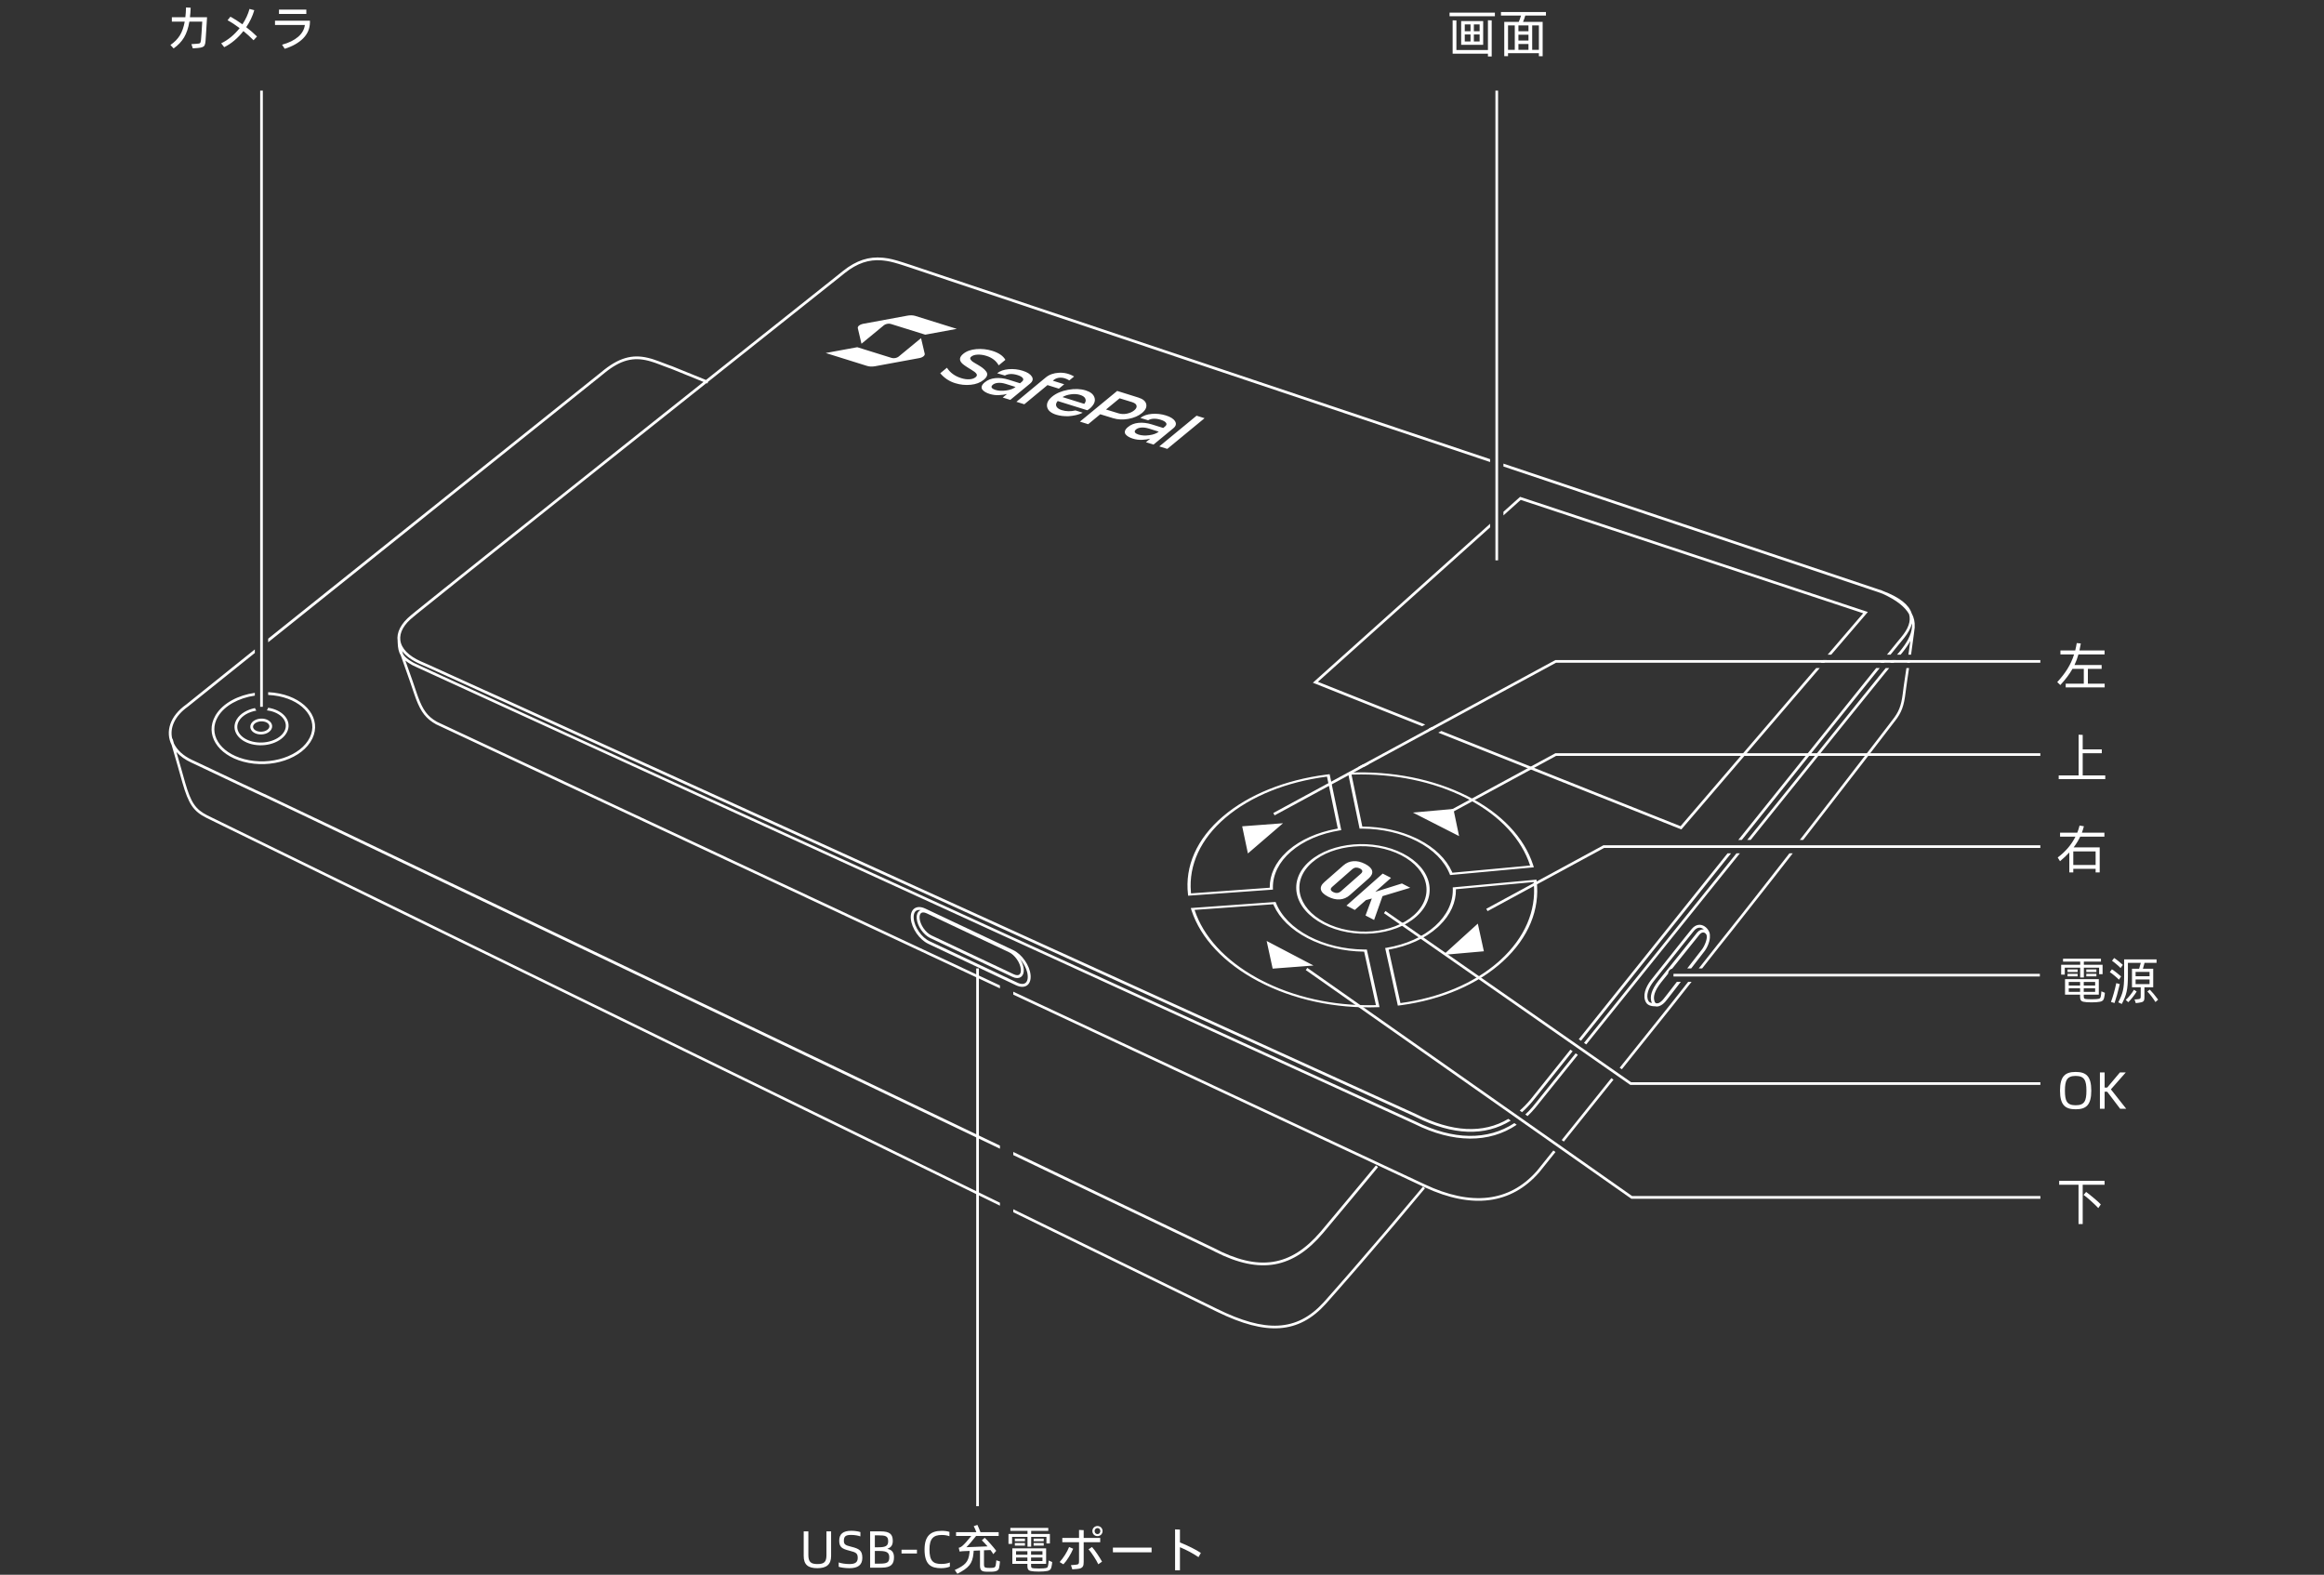 <svg width="800" height="542" viewBox="0 0 800 542" fill="none" xmlns="http://www.w3.org/2000/svg">
<rect x="0" y="0" width="800" height="542" fill="#333333" stroke="none"/>
<path d="M717.334 333.056V336.422H716.074V333.056H710.764V335.45H709.522V332.048H716.074V330.968H710.17V329.96H723.22V330.968H717.334V332.048H723.778V335.306H722.59V333.056H717.334ZM711.718 334.55V333.65H715.192V334.55H711.718ZM718.18 334.55V333.65H721.654V334.55H718.18ZM715.192 335.162V336.044H711.718V335.162H715.192ZM721.654 335.162V336.044H718.18V335.162H721.654ZM723.364 341.192L724.57 341.696C724.552 342.182 724.462 342.74 724.318 343.388C724.066 344.504 723.544 344.792 721.618 344.936C721.078 344.972 720.538 344.99 719.98 344.99C719.44 344.99 718.882 344.972 718.324 344.936C716.452 344.792 716.038 344.504 716.038 342.938V342.326H710.854V336.998H722.482V342.326H717.298V342.722C717.298 343.676 717.388 343.802 718.432 343.874C718.954 343.91 719.494 343.928 720.016 343.928C720.538 343.928 721.06 343.91 721.582 343.874C722.86 343.766 722.986 343.676 723.166 342.884C723.256 342.47 723.31 341.912 723.364 341.192ZM712.132 339.194H716.038V337.97H712.132V339.194ZM717.298 337.97V339.194H721.222V337.97H717.298ZM716.038 340.148H712.132V341.372H716.038V340.148ZM721.222 340.148H717.298V341.372H721.222V340.148ZM730.751 332.084L729.977 333.182C729.635 332.804 729.149 332.354 728.519 331.832C727.889 331.31 727.403 330.914 727.025 330.68L727.763 329.726C728.177 329.978 728.681 330.356 729.293 330.842C729.905 331.328 730.391 331.742 730.751 332.084ZM741.209 333.416V339.806H738.185V343.226C738.185 344.666 737.825 344.9 736.313 345.116L735.215 345.26L734.783 344L735.863 343.91C736.799 343.838 736.907 343.694 736.907 342.722V339.806H733.901V333.416H736.367C736.547 332.84 736.727 332.174 736.925 331.4H732.497V336.044C732.461 340.544 732.047 342.416 730.391 345.548L729.185 344.972C730.805 341.84 731.165 340.238 731.201 336.098V330.194H742.361V331.4H738.221C738.023 332.174 737.843 332.858 737.663 333.416H741.209ZM730.157 336.062L729.419 337.196C729.005 336.764 728.465 336.278 727.835 335.756C727.205 335.234 726.683 334.838 726.269 334.586L726.989 333.614C727.439 333.884 727.961 334.28 728.591 334.766C729.221 335.252 729.743 335.684 730.157 336.062ZM735.143 336.008H739.949V334.514H735.143V336.008ZM739.949 338.708V337.106H735.143V338.708H739.949ZM728.501 338.366L729.113 338.546L729.707 338.708C729.059 341.444 728.447 343.622 727.889 345.224L726.665 344.846C727.349 343.028 727.961 340.868 728.501 338.366ZM739.193 341.246L740.039 340.616C740.849 341.426 741.803 342.56 742.901 344.054L741.983 344.882C741.587 344.252 741.137 343.586 740.615 342.92C740.093 342.236 739.625 341.678 739.193 341.246ZM734.585 340.652L735.521 341.264C734.711 342.56 733.577 344.018 732.623 344.936L731.759 344.144C732.749 343.262 733.793 341.966 734.585 340.652Z" fill="white"/>
<path d="M63.586 7.451H59.158V5.939H63.802C63.928 4.985 64 3.851 64.036 2.573L65.638 2.663C65.584 3.977 65.494 5.075 65.386 5.939H71.272C71.182 7.415 71.092 9.071 70.966 10.925C70.858 12.779 70.786 13.841 70.75 14.147C70.696 14.813 70.588 15.299 70.426 15.587C70.12 16.181 69.454 16.397 68.032 16.523L66.376 16.649L65.89 15.191L67.672 15.065C69.004 14.957 68.968 14.975 69.184 13.823C69.238 13.535 69.292 12.689 69.382 11.285C69.472 9.881 69.562 8.603 69.616 7.451H65.188C64.828 9.629 64.216 11.429 63.37 12.869C62.524 14.291 61.318 15.569 59.77 16.667L58.672 15.479C60.058 14.525 61.138 13.427 61.912 12.185C62.686 10.925 63.244 9.341 63.586 7.451ZM82.493 9.683C81.089 8.621 79.703 7.703 78.335 6.965L79.325 5.741C80.603 6.443 81.971 7.307 83.447 8.369C84.563 6.695 85.373 4.931 85.895 3.077L87.533 3.509C86.939 5.579 86.003 7.523 84.761 9.359C86.111 10.385 87.353 11.447 88.469 12.563L87.281 13.859C86.129 12.689 84.959 11.645 83.789 10.691C81.899 13.121 79.577 15.065 77.183 16.235L76.139 14.903C78.461 13.805 80.693 11.969 82.493 9.683ZM104.945 8.603H94.667V7.127H106.691V7.739C106.655 9.863 105.863 11.699 104.333 13.229C102.803 14.759 100.697 15.947 98.015 16.793L97.097 15.389C101.759 14.111 104.567 11.699 104.945 8.603ZM96.035 4.805V3.311H105.449V4.805H96.035Z" fill="white"/>
<path d="M514.591 5.588H498.985V4.346H514.591V5.588ZM501.343 7.028V17.215H512.197V6.974L513.493 7.01V19.43H512.197V18.476H500.047V6.992L501.343 7.028ZM510.559 15.415H502.981V7.244H510.559V15.415ZM504.223 10.754H506.203V8.414H504.223V10.754ZM507.355 8.414V10.754H509.335V8.414H507.355ZM506.203 14.264V11.851H504.223V14.264H506.203ZM509.335 11.851H507.355V14.264H509.335V11.851ZM532.166 4.13V5.354H525.056C524.84 6.092 524.588 6.83 524.282 7.532H531.032V19.34H529.736V18.314H519.116V19.322H517.82V7.532H522.806C523.112 6.866 523.364 6.128 523.58 5.354H516.686V4.13H532.166ZM521.438 17.162V8.756H519.116V17.162H521.438ZM522.698 8.756V10.754H526.154V8.756H522.698ZM527.432 8.756V17.162H529.736V8.756H527.432ZM522.698 11.941V13.957H526.154V11.941H522.698ZM526.154 17.162V15.146H522.698V17.162H526.154Z" fill="white"/>
<path d="M714.508 381.791C710.98 381.791 709.126 380.405 709.126 375.365C709.126 370.343 710.98 368.939 714.508 368.939C718.054 368.939 719.89 370.343 719.89 375.365C719.89 380.405 718.054 381.791 714.508 381.791ZM714.508 380.405C717.568 380.405 718.216 378.911 718.216 375.365C718.216 371.909 717.568 370.307 714.508 370.307C711.484 370.307 710.818 371.909 710.818 375.365C710.818 378.911 711.484 380.405 714.508 380.405ZM726.643 374.933L731.917 381.611H729.829L725.365 375.743H724.483V381.611H722.863V369.119H724.483V374.321H725.365L729.739 369.119H731.755L726.643 374.933Z" fill="white"/>
<path d="M723.508 259.234H716.938V266.884H724.696V268.162H708.676V266.884H715.534V252.862L716.938 252.934V257.92H723.508V259.234Z" fill="white"/>
<path d="M715.498 407.769H708.838V406.419H724.462V407.769H716.938V421.287H715.498V407.769ZM717.244 411.261L718.108 410.235C718.918 410.829 719.818 411.549 720.844 412.413C721.87 413.259 722.644 413.979 723.166 414.537L722.302 415.797C721.636 415.077 720.808 414.267 719.8 413.367C718.81 412.467 717.946 411.765 717.244 411.261Z" fill="white"/>
<path d="M718.72 230.209V235.303H724.498V236.581H711.088V235.303H717.316V230.209H713.41C712.42 231.991 711.016 233.845 709.234 235.771L708.172 234.763C710.998 231.685 712.834 228.823 713.968 225.241H709.27V223.873H714.364C714.58 222.991 714.76 222.145 714.886 221.335L716.29 221.461C716.11 222.505 715.948 223.315 715.822 223.873H724.462V225.241H715.462C715.12 226.501 714.67 227.707 714.112 228.877H723.454V230.209H718.72Z" fill="white"/>
<path d="M281.36 539.734C278.21 539.734 276.662 538.564 276.662 535.522V527.062H278.264V535.162C278.264 537.538 279.074 538.312 281.378 538.312C283.79 538.312 284.492 537.538 284.492 535.162V527.062H286.094V535.522C286.094 538.474 284.51 539.734 281.36 539.734ZM292.415 539.734C290.885 539.734 289.301 539.482 288.707 539.248V537.754C289.445 538.042 290.957 538.312 292.415 538.312C294.287 538.312 295.259 537.772 295.259 536.206C295.259 534.658 294.737 534.28 292.379 533.704C289.841 533.074 288.887 532.48 288.887 530.248C288.887 527.962 290.219 526.864 293.045 526.864C294.233 526.864 295.601 527.08 296.177 527.314V528.79C295.457 528.52 294.197 528.286 293.063 528.286C291.317 528.286 290.489 528.628 290.489 530.248C290.489 531.418 290.795 531.832 293.045 532.354C295.853 533.038 296.843 533.722 296.843 536.188C296.843 538.636 295.313 539.734 292.415 539.734ZM299.532 539.554V527.062H303.132C306.39 527.062 307.326 528.124 307.326 530.374C307.326 531.67 306.822 532.606 305.508 533.02V533.092C307.2 533.434 307.74 534.514 307.74 535.99C307.74 538.258 306.804 539.554 303.492 539.554H299.532ZM301.152 532.534H302.376C304.77 532.534 305.742 532.12 305.742 530.464C305.742 528.646 304.77 528.43 302.376 528.43H301.152V532.534ZM301.152 538.168H302.826C305.382 538.168 306.12 537.772 306.12 535.972C306.12 534.46 305.346 533.812 302.826 533.812H301.152V538.168ZM310.334 534.676V533.38H315.644V534.676H310.334ZM323.95 539.734C320.512 539.734 318.262 538.546 318.262 533.308C318.262 528.484 320.53 526.882 324.13 526.882C325.282 526.882 326.092 527.008 326.83 527.242V528.736C326.11 528.466 325.264 528.304 324.166 528.304C321.34 528.304 319.954 529.546 319.954 533.272C319.954 537.232 321.214 538.276 324.004 538.276C325.174 538.276 326.02 538.132 326.974 537.79V539.194C326.272 539.5 325.228 539.734 323.95 539.734ZM342.969 537.016L344.229 537.43C344.139 538.348 344.049 539.086 343.923 539.644C343.761 540.418 343.131 540.886 341.547 540.94C341.331 540.958 340.989 540.958 340.521 540.958C340.035 540.958 339.693 540.958 339.477 540.94C337.929 540.904 337.353 540.454 337.353 538.816V533.632C336.363 533.686 335.643 533.704 335.175 533.722L335.103 534.604C334.761 538.258 333.465 539.626 329.559 541.66L328.659 540.364C332.295 538.69 333.357 537.574 333.717 534.55L333.789 533.794L332.799 533.83C332.619 533.848 332.403 533.848 332.169 533.848C331.395 533.866 330.981 533.92 330.333 534.01L330.027 532.696C330.459 532.624 330.855 532.426 331.215 532.12C331.989 531.454 333.033 530.302 334.347 528.646H329.109V527.332H336.093C335.823 526.576 335.517 525.892 335.193 525.28L336.453 524.83C336.597 525.118 336.777 525.532 337.011 526.09C337.245 526.63 337.425 527.044 337.515 527.332H343.779V528.646H336.003C334.617 530.41 333.501 531.706 332.655 532.516L339.945 532.228C339.153 531.31 338.505 530.626 337.983 530.14L338.973 529.276C339.531 529.78 340.215 530.5 341.043 531.454C341.871 532.39 342.501 533.164 342.933 533.758L341.925 534.91C341.727 534.532 341.403 534.064 340.953 533.488L338.721 533.578V538.492C338.721 539.374 338.991 539.572 339.945 539.626C340.089 539.644 340.323 539.644 340.665 539.644C340.989 539.644 341.223 539.644 341.367 539.626C342.303 539.608 342.609 539.41 342.735 538.834C342.861 538.168 342.933 537.574 342.969 537.016ZM354.964 528.97V532.336H353.704V528.97H348.394V531.364H347.152V527.962H353.704V526.882H347.8V525.874H360.85V526.882H354.964V527.962H361.408V531.22H360.22V528.97H354.964ZM349.348 530.464V529.564H352.822V530.464H349.348ZM355.81 530.464V529.564H359.284V530.464H355.81ZM352.822 531.076V531.958H349.348V531.076H352.822ZM359.284 531.076V531.958H355.81V531.076H359.284ZM360.994 537.106L362.2 537.61C362.182 538.096 362.092 538.654 361.948 539.302C361.696 540.418 361.174 540.706 359.248 540.85C358.708 540.886 358.168 540.904 357.61 540.904C357.07 540.904 356.512 540.886 355.954 540.85C354.082 540.706 353.668 540.418 353.668 538.852V538.24H348.484V532.912H360.112V538.24H354.928V538.636C354.928 539.59 355.018 539.716 356.062 539.788C356.584 539.824 357.124 539.842 357.646 539.842C358.168 539.842 358.69 539.824 359.212 539.788C360.49 539.68 360.616 539.59 360.796 538.798C360.886 538.384 360.94 537.826 360.994 537.106ZM349.762 535.108H353.668V533.884H349.762V535.108ZM354.928 533.884V535.108H358.852V533.884H354.928ZM353.668 536.062H349.762V537.286H353.668V536.062ZM358.852 536.062H354.928V537.286H358.852V536.062ZM369.119 540.13L368.651 538.69L370.163 538.564C371.333 538.456 371.441 538.33 371.441 537.142V530.788H365.681V529.33H371.441V526.576L373.043 526.648V529.33H378.731V530.788H373.043V537.574C373.043 538.258 372.971 538.744 372.809 539.05C372.503 539.644 371.927 539.914 370.685 540.004L369.119 540.13ZM368.021 532.444L369.425 533.038C369.011 534.01 368.507 534.982 367.895 535.954C367.301 536.926 366.689 537.736 366.059 538.402L364.763 537.628C365.393 536.926 366.005 536.116 366.599 535.18C367.193 534.244 367.679 533.326 368.021 532.444ZM374.717 533.236L375.905 532.444C376.463 533.074 377.075 533.866 377.705 534.82C378.335 535.756 378.893 536.638 379.361 537.484L378.065 538.384C377.687 537.574 377.165 536.674 376.535 535.702C375.905 534.73 375.311 533.902 374.717 533.236ZM377.777 525.226C378.785 525.226 379.541 526 379.541 526.954C379.541 527.98 378.731 528.7 377.777 528.7C376.769 528.7 376.031 527.89 376.031 526.954C376.031 525.964 376.841 525.226 377.777 525.226ZM377.795 527.998C378.353 527.998 378.767 527.548 378.767 526.954C378.767 526.36 378.353 525.928 377.795 525.928C377.237 525.928 376.805 526.36 376.805 526.936C376.805 527.584 377.219 527.998 377.795 527.998ZM383.111 534.28L383.093 532.66H396.413V534.28H383.111ZM404.502 540.454V526.378L406.176 526.45V530.86C409.2 532.102 411.594 533.308 413.376 534.478L412.566 535.936C410.604 534.604 408.48 533.47 406.176 532.516V540.454H404.502Z" fill="white"/>
<path d="M724.408 286.599V287.967H716.074C715.48 289.227 714.724 290.451 713.806 291.657H722.788V300.261H721.384V299.019H713.698V300.261H712.33V293.403C711.376 294.429 710.314 295.419 709.126 296.409L708.334 295.131C711.034 293.097 713.068 290.721 714.436 287.967H709.144V286.599H715.066C715.372 285.843 715.642 285.015 715.858 284.133L717.352 284.385C717.118 285.267 716.884 286.005 716.65 286.599H724.408ZM713.698 293.043V297.705H721.384V293.043H713.698Z" fill="white"/>
<path d="M470.512 326.804L474.879 346.631L474.306 346.653C459.757 347.186 445.184 344.094 433.152 337.746C421.311 331.499 413.287 322.857 410.175 313.368L410.029 312.909L409.911 312.529L439.101 310.431L439.225 310.744C441.017 315.264 444.982 319.319 450.657 322.283C456.178 325.168 462.757 326.72 469.472 326.801L470.032 326.804L470.512 326.804ZM473.636 345.935L469.583 327.533L469.5 327.533C462.545 327.45 455.728 325.843 450.01 322.854C444.447 319.946 440.47 316.025 438.489 311.643L438.307 311.222L411.215 313.17L411.238 313.241C414.194 322.255 421.663 330.489 432.675 336.569L433.239 336.877L433.798 337.175C445.238 343.208 459.016 346.246 472.851 345.957L473.636 345.935ZM452.15 332.315L438.093 333.381L436.023 323.859L452.15 332.315ZM528.908 302.756L528.955 303.142C530.166 312.958 526.191 322.768 517.407 330.826C508.762 338.756 496.379 344.043 482.422 345.953L481.745 346.042L481.183 346.113L476.817 326.286L477.28 326.209C483.937 325.095 489.808 322.499 493.999 318.724C498.077 315.051 500.166 310.642 500.105 306.122L500.095 305.745L500.082 305.423L528.908 302.756ZM457.71 266.459L461.713 285.719L461.249 285.794C454.572 286.877 448.653 289.399 444.402 293.081C440.266 296.664 438.13 300.999 438.171 305.487L438.191 306.183L409.002 308.282L408.956 307.897C407.803 298.173 411.965 288.656 420.993 280.979C429.878 273.425 442.449 268.429 456.468 266.615L457.147 266.529L457.71 266.459ZM527.933 303.584L501.178 306.059L501.179 306.115C501.242 310.54 499.315 314.864 495.539 318.538L495.201 318.86L494.863 319.17C490.642 322.975 484.77 325.625 478.105 326.826L478.024 326.84L482.077 345.242L482.181 345.229C495.443 343.415 507.258 338.499 515.703 331.131L516.129 330.754L516.543 330.379C524.899 322.72 528.824 313.447 527.985 304.115L527.933 303.584ZM460.513 285.175L456.797 267.299L456.692 267.313C442.923 269.095 430.582 274.003 421.857 281.426C413.274 288.729 409.171 297.724 409.946 306.957L409.998 307.484L437.089 305.535L437.087 305.479C437.045 301.087 439.018 296.835 442.852 293.251L443.195 292.937L443.538 292.635C447.706 289.027 453.425 286.495 459.892 285.287L460.513 285.175ZM482.948 293.76C493.069 298.951 495.151 308.646 487.598 315.415C480.045 322.183 465.653 323.361 455.453 318.046C445.253 312.731 443.172 303.037 450.804 296.392C458.437 289.747 472.828 288.569 482.948 293.76ZM482.302 294.33C472.655 289.38 458.941 290.503 451.668 296.839C444.396 303.174 446.38 312.413 456.099 317.475C465.819 322.538 479.534 321.415 486.734 314.968C493.934 308.52 491.949 299.281 482.302 294.33ZM469.919 297.348C471.325 298.073 472.131 298.865 472.337 299.727C472.542 300.588 472.14 301.466 471.129 302.357L464.637 308.086C463.627 308.978 462.476 309.468 461.187 309.557C459.895 309.645 458.545 309.323 457.134 308.591C455.723 307.859 454.913 307.06 454.707 306.196C454.499 305.332 454.902 304.456 455.915 303.568L462.424 297.865C463.437 296.977 464.588 296.488 465.877 296.398C467.165 296.307 468.513 296.624 469.919 297.348ZM478.84 302.142L473.407 306.954L482.589 304.073L485.455 305.55L475.916 308.425L473.01 316.629L470.057 315.097L472.228 309.242L470.202 309.792L466.372 313.185L463.496 311.692L475.974 300.666L478.84 302.142ZM508.714 317.889L510.8 327.411L496.854 328.644L508.714 317.889ZM441.661 283.341L429.572 293.739L427.6 284.396L441.661 283.341ZM468.134 298.918C467.682 298.686 467.23 298.581 466.775 298.604C466.322 298.627 465.868 298.837 465.415 299.234L458.663 305.166C458.21 305.563 458.028 305.913 458.113 306.215C458.198 306.518 458.466 306.786 458.919 307.021C459.371 307.255 459.825 307.362 460.28 307.338C460.735 307.317 461.188 307.106 461.64 306.708L468.387 300.768C468.839 300.37 469.023 300.02 468.937 299.719C468.853 299.418 468.584 299.151 468.134 298.918ZM505.252 274.06C516.852 279.932 524.688 288.283 527.737 297.673L527.882 298.13L527.999 298.508L499.173 301.175L499.05 300.862C497.278 296.374 493.361 292.394 487.746 289.522C482.283 286.728 475.75 285.249 469.056 285.2L468.497 285.199L468.019 285.201L464.016 265.942L464.587 265.918C479.079 265.293 493.465 268.093 505.252 274.06ZM504.606 274.631C493.398 268.955 479.802 266.196 466.034 266.581L465.238 266.606L468.954 284.482L469.037 284.483C475.59 284.528 481.995 285.897 487.452 288.488L487.932 288.72L488.393 288.951C493.895 291.765 497.823 295.609 499.779 299.954L499.96 300.372L526.714 297.897L526.693 297.827C523.794 288.903 516.496 280.935 505.706 275.201L505.154 274.912L504.606 274.631ZM500.31 278.425L502.265 287.769L486.367 279.669L500.31 278.425Z" fill="white"/>
<path d="M489.836 408.404L490.534 408.984C483.435 417.537 476.123 426.136 468.942 434.431L465.626 438.251L461.983 442.422L459.742 444.972L456.435 448.711C446.999 459.165 435.896 459.738 419.103 451.564L348.806 417.212V416.201L418.993 450.499C435.579 458.69 446.328 458.321 455.483 448.408L456.067 447.759L457.462 446.185L461.09 442.063L463.524 439.28L466.107 436.314C473.254 428.088 480.567 419.523 487.701 410.969L489.836 408.404ZM348.806 396.489L417.762 429.5C433.372 437.731 444.325 435.9 454.551 423.987L456.001 422.261L463.138 413.721L470.349 405.065L473.644 401.094L474.37 401.695L468.86 408.328L464.881 413.102L455.582 424.229C445.188 436.561 433.936 438.765 418.302 430.839L417.143 430.247L348.806 397.555V396.489ZM87.719 223.511V224.735L64.683 243.212C60.106 246.445 58.364 250.569 59.297 254.287L59.407 254.256L59.885 255.902C60.944 258.1 63.008 260.071 66.042 261.513L68.403 262.612L83.812 269.912L88.192 271.962C88.824 272.255 89.408 272.525 89.947 272.772L91.925 273.675C95.797 275.481 119.088 286.595 158.033 305.212L326.484 385.804L344.21 394.289V395.357L103.563 280.242C96.66 276.953 92.503 274.98 91.317 274.431L88.695 273.233L85.667 271.824L77.584 268.008L68.005 263.466L65.92 262.495C63.737 261.499 62.003 260.239 60.729 258.814L61.093 260.066L62.611 265.378L63.755 269.426C65.722 276.204 67.288 278.537 71.283 280.581L72.052 280.962L344.21 413.956V414.966L71.107 281.509C66.599 279.265 64.895 276.723 62.773 269.295L61.191 263.705L59.084 256.41C56.844 251.903 58.43 246.476 64.112 242.464L87.719 223.511ZM348.806 342.32V341.316L490.401 407.611C506.417 415.192 519.484 413.724 528.874 403.218L529.23 402.806L534.711 395.973L535.457 396.497L529.855 403.481C520.24 414.514 506.804 416.22 490.508 408.666L348.806 342.32ZM554.671 371.085L555.42 371.607L538.337 392.906L537.592 392.382L549.756 377.221L554.671 371.085ZM303.855 88.698L304.348 88.749C306.283 88.966 307.869 89.359 310.995 90.359L313.761 91.263L512.938 158.027V159.02L313.618 92.207L311.111 91.386L310.021 91.038L309.272 90.807C307.12 90.154 305.795 89.86 304.255 89.687L303.766 89.636L303.424 89.607C299.101 89.278 295.149 90.53 290.829 93.956L290.469 94.246L290.116 94.539L243.757 131.395L243.515 131.993L243.178 131.855L192.006 172.558C166.174 193.127 149.241 206.647 144.001 210.903L143.14 211.605L142.442 212.185C138.964 214.908 137.491 217.729 137.806 220.33L137.811 220.33L137.809 220.359C138.165 223.186 140.634 225.754 144.935 227.653L147.659 228.842L166.243 237.278L171.751 239.754L487.415 383.423C499.845 389.71 510.55 390.267 519.217 385.091L520.06 385.683C511.165 391.19 500.165 390.793 487.507 384.522L487.007 384.272L172.493 241.121L169.164 239.63L149.543 230.722L147.16 229.651L144.637 228.551C141.827 227.321 139.727 225.786 138.414 224.067L138.789 225.182C139.412 226.18 140.373 226.936 141.781 227.764L142.503 228.182L152.564 232.821C161.559 236.95 176.402 243.752 196.341 252.882L487.335 386.011C500.26 392.444 512.147 392.557 521.295 386.55L522.11 387.122C512.638 393.522 500.279 393.488 486.936 386.848L144.378 230.074C142.879 229.383 142.09 229.015 142.035 228.983L141.532 228.692C140.763 228.25 140.105 227.821 139.547 227.371L141.913 234.051L143.497 238.691L143.79 239.519L143.973 240.02C145.562 244.303 147.153 246.549 150.246 248.325L150.531 248.485L344.21 339.165V340.169L150.119 249.296C146.693 247.415 144.929 245.075 143.266 240.725L143.12 240.336C142.915 239.784 142.711 239.208 142.455 238.461L141.321 235.121L140.252 232.075L137.974 225.632C137.268 224.48 136.941 223.046 136.89 221.002L136.883 220.597C136.46 217.733 137.928 214.628 141.547 211.693L141.845 211.456L143.106 210.417C144.701 209.118 147.607 206.78 151.723 203.485L166.992 191.286L221.74 147.69L242.171 131.447L231.049 126.932L230.333 126.679L229.829 126.494L226.372 125.192L225.829 124.993L225.268 124.793C224.662 124.583 224.202 124.441 223.678 124.298L223.249 124.183C218.111 122.837 213.757 123.798 208.167 128.32L207.054 129.228L92.315 221.057V219.822L114.044 202.425L206.919 128.13C212.932 123.057 217.672 121.84 223.176 123.192L223.901 123.382L224.322 123.5L224.796 123.644C225.331 123.812 225.917 124.018 226.778 124.338L229.889 125.512L230.658 125.795L231.38 126.051L243.019 130.774L287.87 95.12L290.216 93.24C294.844 89.56 299.14 88.252 303.855 88.698ZM542.392 362.527L543.155 363.059L528.576 381.198C527.704 382.252 526.79 383.228 525.839 384.126L525.064 383.582C525.932 382.773 526.767 381.898 527.569 380.956L528.596 379.693L542.392 362.527ZM540.586 361.269L541.36 361.808L529.596 376.506L527.542 379.063C526.391 380.442 525.189 381.684 523.936 382.791L523.142 382.234C524.421 381.122 525.647 379.864 526.818 378.461L527.11 378.107L540.586 361.269ZM582.302 337.915L575.981 345.931L558.298 368.013L557.55 367.492L562.971 360.728L575.268 345.365L581.143 337.915H582.302ZM597.753 293.687H598.935L586.778 308.79L546.04 359.47L545.276 358.939L579.17 316.77L597.753 293.687ZM594.689 293.687H595.897L588.124 303.384L544.237 358.214L543.463 357.674L589.074 300.69L594.689 293.687ZM586.812 318.858C587.946 319.609 588.707 320.981 588.6 322.102C588.741 323.706 587.779 326.047 586.755 327.381L586.615 327.556L582.156 333.319H580.801L585.891 326.746C586.867 325.47 587.854 322.895 587.462 321.828L587.413 321.715L587.345 321.595C586.81 320.719 585.86 320.753 585.145 321.524L585.049 321.634L575.619 333.376C574.869 333.566 574.303 334.216 574.239 335.008L574.234 335.101L571.796 338.138C569.537 341.039 568.956 343.07 569.58 344.731C569.708 345.072 569.932 345.278 570.228 345.335L570.504 345.308L570.685 345.283L570.749 345.271L570.754 345.3C571.185 345.177 571.7 344.839 572.259 344.261L572.449 344.058L572.837 343.582L573.868 342.275L577.243 337.915H578.601L575.552 341.858L573.896 343.97L573.271 344.743L573.077 344.955C571.937 346.142 570.701 346.633 569.776 346.347C569.372 346.352 568.973 346.323 568.591 346.25C567.677 346.076 566.966 345.666 566.576 344.954C565.361 342.743 566.412 339.841 568.302 337.348L579.883 322.792L582.075 320.07L582.317 319.773C583.667 318.133 585.36 317.895 586.812 318.858ZM583.081 320.402L579.698 324.607L570.622 336.002C570.024 336.756 569.551 337.355 569.254 337.733C567.485 339.983 566.453 342.677 567.443 344.478C567.653 344.861 568.058 345.114 568.634 345.248L568.578 345.108C567.802 343.042 568.484 340.653 570.947 337.485L571.176 337.195L584.219 320.957C584.855 320.188 585.716 319.801 586.525 319.875C586.442 319.806 586.356 319.741 586.266 319.682C585.233 318.998 584.106 319.156 583.081 320.402ZM615.981 293.687H617.134L610.14 302.652C605.151 309.032 600.454 315.006 596.553 319.912L594.134 322.951L591.748 325.937L585.926 333.319H584.767L591.036 325.372L593.422 322.384L595.841 319.346L599.442 314.801L603.769 309.306L607.991 303.921C610.585 300.608 613.273 297.164 615.981 293.687ZM645.851 229.926H647.061L638.017 241.164L632.428 248.121L599.58 289.093H598.373L638.131 239.518L645.851 229.926ZM649.136 229.927H650.338L648.861 231.734C646.295 234.892 642.168 239.998 636.634 246.857L602.633 289.093H601.451L640.835 240.177C644.602 235.513 647.396 232.061 649.136 229.927ZM656.254 229.927H657.168L656.502 234.377C656.315 235.653 656.168 236.715 656.042 237.716L655.96 238.376C655.405 242.97 654.595 245.253 652.294 248.193L651.844 248.753L651.884 248.709L651.761 248.879C650.284 250.86 635.741 269.758 620.709 289.094H619.556L630.97 274.381C642.326 259.712 651.297 248.034 651.179 248.131L651.151 248.163L651.36 247.906C653.646 245.061 654.452 242.981 655.004 238.689L655.139 237.602L655.303 236.355L655.427 235.462L656.254 229.927ZM625.202 229.927H626.424L578.778 285.468L495.108 252.161L496.17 251.585L578.505 284.36L625.202 229.927ZM471.234 263.016L469.52 263.945C468.851 263.952 468.183 263.966 467.515 263.988L469.303 263.02C469.946 263.012 470.59 263.01 471.234 263.016ZM96.163 238.699C105.502 240.593 110.729 247.498 107.526 254.179C104.204 261.106 93.346 264.725 83.781 262.173C74.785 259.773 70.51 252.723 74.098 246.38L74.225 246.161L74.379 245.91C76.868 241.971 81.994 239.264 87.72 238.461L87.72 239.413C82.192 240.218 77.286 242.863 75.034 246.643C71.582 252.437 75.471 258.981 84.024 261.263C93.187 263.708 103.572 260.246 106.676 253.772C109.571 247.735 104.782 241.408 95.975 239.622C94.766 239.376 93.539 239.231 92.315 239.178L92.316 238.235C93.602 238.288 94.891 238.441 96.163 238.699ZM93.067 243.729C97.932 244.784 100.577 248.485 98.777 252.01C96.986 255.518 91.505 257.353 86.642 256.138C81.921 254.96 79.533 251.291 81.314 247.894L81.413 247.712L81.528 247.518C82.722 245.597 85.078 244.235 87.773 243.697C87.854 244.033 88.026 244.331 88.263 244.566C85.602 245.025 83.279 246.339 82.231 248.178C80.618 251.009 82.61 254.161 86.87 255.224C91.341 256.341 96.367 254.658 97.938 251.582C99.413 248.692 97.194 245.588 92.867 244.65C92.532 244.577 92.194 244.52 91.855 244.477C92.074 244.232 92.227 243.926 92.287 243.587C92.547 243.625 92.808 243.673 93.067 243.729ZM91.16 247.448C93.136 247.898 94.222 249.477 93.427 250.979C92.682 252.387 90.54 253.105 88.633 252.648C86.726 252.193 85.683 250.681 86.367 249.233L86.438 249.093L86.524 248.949C87.343 247.675 89.352 247.037 91.16 247.448ZM87.263 249.548C86.785 250.415 87.426 251.391 88.852 251.732C90.373 252.097 92.071 251.527 92.594 250.538C93.056 249.666 92.387 248.693 90.951 248.366C89.454 248.026 87.795 248.584 87.263 249.548ZM492.837 250.259L493.947 250.701L492.885 251.276L491.774 250.835L492.837 250.259ZM512.938 180.268V181.514L453.671 234.668L490.613 249.374L489.55 249.949L451.939 234.977L512.938 180.268ZM628.789 227.17L628.001 228.089H626.778L627.566 227.17H628.789ZM648.543 228.089L647.333 228.089L648.074 227.171L649.285 227.171L648.543 228.089ZM651.85 228.089L650.64 228.089L651.058 227.588L651.421 227.17L652.656 227.171L651.85 228.089ZM657.581 227.17L657.444 228.089H656.529L656.665 227.17H657.581ZM523.269 171.003L642.978 210.631L630.365 225.332H629.143L641.374 211.076L523.487 172.053L517.534 177.393V176.146L523.269 171.003ZM517.534 160.56V159.568L645.92 202.603C646.374 202.752 646.814 202.902 647.241 203.054L647.264 202.997C647.603 203.14 647.933 203.284 648.256 203.429C653.946 205.604 657.108 208.156 658.045 211.049C658.874 212.567 659.211 214.157 659.093 215.816L659.121 215.82L658.839 218.085C658.521 220.588 658.202 222.927 657.855 225.332H656.935L657.15 223.832C657.302 222.759 657.448 221.69 657.593 220.605L657.559 220.667C656.863 221.948 655.941 223.266 654.802 224.669L654.251 225.332H653.023L653.463 224.828L653.799 224.43C656.43 221.257 657.918 218.57 658.154 215.875C658.193 215.424 658.195 214.977 658.158 214.535L658.139 214.615C657.755 216.205 656.839 217.877 655.427 219.63L652.606 223.068L650.771 225.332H649.559L651.38 223.084L653.434 220.562L654.437 219.352C656.902 216.403 657.899 213.756 657.161 211.367C655.742 208.851 652.805 206.515 648.085 204.369C647.469 204.132 646.822 203.899 646.141 203.669L517.534 160.56Z" fill="white"/>
<path d="M316.061 316.101C315.962 314.908 316.319 314.168 316.822 313.819C317.325 313.47 318.143 313.396 319.226 313.907L347.538 327.271C348.618 327.781 349.665 328.742 350.47 329.904C351.276 331.066 351.809 332.384 351.907 333.574C352.006 334.767 351.65 335.507 351.147 335.856C350.644 336.205 349.826 336.279 348.743 335.768L320.431 322.404C319.351 321.895 318.304 320.933 317.498 319.771C316.693 318.609 316.16 317.291 316.061 316.101Z" stroke="white"/>
<path d="M314.031 316.142C313.901 314.575 314.368 313.561 315.073 313.072C315.778 312.583 316.891 312.502 318.313 313.174L348.558 327.449C349.977 328.119 351.344 329.378 352.393 330.89C353.441 332.402 354.14 334.124 354.269 335.688C354.399 337.256 353.933 338.27 353.228 338.759C352.522 339.248 351.409 339.328 349.987 338.657L319.743 324.381C318.323 323.711 316.956 322.453 315.908 320.941C314.859 319.428 314.161 317.707 314.031 316.142Z" stroke="white"/>
<path d="M336.967 333.302V518.393H336.048V333.302H336.967ZM450.023 333.122L561.836 411.658H702.37V412.576H561.546L449.496 333.873L450.023 333.122ZM476.926 313.545L561.493 372.48H702.369V373.398H561.204L476.402 314.298L476.926 313.545ZM702.19 335.158V336.077H576.07V335.158H702.19ZM702.353 290.932V291.85H552.166L512.068 313.591L511.631 312.785L551.933 290.932H702.353ZM702.353 227.171V228.089H535.649L438.758 280.625L438.32 279.819L535.417 227.171H702.353ZM702.353 259.249V260.166H535.649L497.918 280.625L497.48 279.819L535.417 259.249H702.353ZM90.477 31.191V243.262H89.558V31.191H90.477ZM515.695 31.191V192.85H514.775V31.191H515.695Z" fill="white"/>
<path d="M317.055 116.38L318.315 121.734C318.388 122.043 318.22 122.366 317.889 122.639C317.558 122.911 317.065 123.133 316.487 123.24L301.233 126.049C300.262 126.228 299.282 126.192 298.509 125.951L284.24 121.499L295.103 119.498L306.931 123.189C307.674 123.421 308.745 123.224 309.322 122.749L317.055 116.38ZM341.62 120.766C343.82 121.452 345.31 122.479 346.09 123.847L343.788 125.742C342.902 124.173 341.486 123.085 339.541 122.478C338.52 122.159 337.527 122.018 336.56 122.054C335.594 122.089 334.844 122.326 334.312 122.764C333.99 123.029 333.903 123.318 334.051 123.631C334.211 123.934 334.452 124.207 334.775 124.448L334.925 124.547L335.19 124.715L335.5 124.906L335.857 125.12L336.26 125.357C336.307 125.385 336.356 125.413 336.405 125.441L336.749 125.645C336.804 125.678 336.859 125.711 336.913 125.744L337.223 125.937C337.372 126.031 337.513 126.121 337.645 126.209L337.898 126.381C338.018 126.465 338.13 126.545 338.234 126.623C338.698 126.965 339.103 127.365 339.447 127.824C339.804 128.272 339.913 128.735 339.774 129.212C339.65 129.693 339.273 130.194 338.642 130.714C337.467 131.682 335.969 132.255 334.149 132.432C332.346 132.614 330.551 132.426 328.765 131.869C326.74 131.237 325.04 130.102 323.665 128.464L325.967 126.568C327.062 128.273 328.702 129.467 330.887 130.148C331.891 130.462 332.831 130.594 333.705 130.543C334.608 130.488 335.319 130.246 335.839 129.818C336.309 129.431 336.401 129.038 336.116 128.639C335.842 128.231 335.235 127.753 334.294 127.207L333.957 127.004L333.485 126.713L333.192 126.529L332.917 126.352L332.658 126.183L332.417 126.021L332.193 125.866L331.987 125.719L331.798 125.579L331.627 125.447C331.572 125.404 331.521 125.362 331.472 125.322L331.335 125.204C331.25 125.128 331.176 125.057 331.114 124.991C330.111 123.934 330.266 122.865 331.578 121.785C332.704 120.857 334.209 120.315 336.092 120.158C337.976 120.001 339.818 120.203 341.62 120.766ZM352.043 127.602C353.621 128.094 354.671 128.759 355.193 129.597C355.731 130.439 355.53 131.248 354.59 132.022L347.777 137.633L345.171 136.819L346.656 135.596C345.893 135.808 344.963 135.94 343.868 135.991C342.788 136.048 341.722 135.912 340.669 135.584C340.112 135.409 339.619 135.199 339.192 134.954C338.78 134.713 338.441 134.431 338.173 134.109C337.918 133.776 337.842 133.394 337.948 132.963C338.065 132.522 338.403 132.072 338.96 131.614C339.946 130.783 341.154 130.296 342.582 130.151C344.023 129.997 345.588 130.183 347.279 130.71L351.129 131.912L351.723 131.423C352.268 130.974 352.389 130.548 352.087 130.145C351.798 129.732 351.199 129.383 350.29 129.1C348.552 128.557 347.094 128.608 345.916 129.252L343.248 128.462C344.258 127.667 345.581 127.201 347.219 127.066C348.872 126.935 350.48 127.114 352.043 127.602ZM373.741 134.373C375.32 134.866 376.305 135.629 376.696 136.665C377.116 137.695 376.861 138.748 375.932 139.821C375.509 140.35 374.961 140.811 374.285 141.204L364.097 138.025C363.527 138.676 363.375 139.289 363.644 139.865C363.924 140.43 364.543 140.862 365.5 141.161C366.967 141.618 368.541 141.653 370.222 141.264L372.689 142.034L372.63 142.068L372.525 142.124L372.412 142.181L372.319 142.224L372.214 142.272L372.095 142.324L371.963 142.378L371.817 142.435L371.657 142.494L371.484 142.555C371.425 142.575 371.362 142.596 371.298 142.616L371.098 142.678C370.891 142.74 370.664 142.802 370.416 142.861L370.161 142.919C369.507 143.063 368.724 143.186 367.809 143.251C366.223 143.29 364.816 143.118 363.588 142.735C361.77 142.168 360.727 141.281 360.457 140.072C360.2 138.854 360.77 137.668 362.169 136.517C363.579 135.355 365.411 134.57 367.665 134.163C369.93 133.746 371.955 133.816 373.741 134.373ZM401.342 142.986C402.92 143.478 403.971 144.143 404.493 144.981C405.03 145.823 404.829 146.632 403.889 147.407L397.077 153.017L394.47 152.204L395.955 150.981C395.192 151.193 394.263 151.324 393.167 151.375C392.087 151.432 391.021 151.296 389.969 150.968C389.41 150.794 388.918 150.584 388.491 150.338C388.08 150.097 387.74 149.816 387.472 149.493C387.216 149.16 387.142 148.779 387.247 148.348C387.365 147.907 387.702 147.457 388.259 146.998C389.245 146.167 390.453 145.68 391.881 145.536C393.322 145.381 394.888 145.567 396.578 146.095L400.428 147.296L401.022 146.807C401.567 146.359 401.688 145.933 401.386 145.529C401.097 145.116 400.498 144.768 399.589 144.484C397.851 143.942 396.393 143.993 395.215 144.637L392.548 143.846C393.557 143.051 394.881 142.586 396.518 142.45C398.171 142.32 399.779 142.498 401.342 142.986ZM369.749 129.585L368.091 130.923C367.04 130.286 366.036 129.973 365.078 129.983C364.148 129.988 363.368 130.251 362.737 130.771L362.421 131.03L366.343 132.254L364.506 133.768L360.584 132.543L352.608 139.14L349.881 138.29L357.833 131.686L360.005 129.897C361.181 128.929 362.688 128.394 364.525 128.293C366.363 128.192 368.104 128.623 369.749 129.585ZM414.65 143.935L401.824 154.499L399.073 153.641L411.9 143.077L414.65 143.935ZM391.841 136.817C393.451 137.319 394.363 138.089 394.578 139.125C394.805 140.152 394.318 141.159 393.118 142.148C391.905 143.147 390.35 143.821 388.452 144.17C386.583 144.515 384.83 144.438 383.191 143.941L378.748 142.576L374.59 146L371.744 145.112L384.571 134.548L391.841 136.817ZM349.588 133.181L346.216 132.129C345.18 131.805 344.252 131.692 343.432 131.787C342.641 131.878 342.049 132.121 341.654 132.518C341.282 132.88 341.211 133.209 341.444 133.506C341.689 133.794 342.09 134.024 342.648 134.198C343.7 134.527 344.927 134.593 346.329 134.398C347.747 134.209 348.834 133.803 349.588 133.181ZM398.888 148.565L395.515 147.513C394.479 147.19 393.551 147.076 392.732 147.171C391.94 147.262 391.348 147.505 390.953 147.902C390.581 148.264 390.511 148.593 390.743 148.891C390.988 149.178 391.389 149.408 391.947 149.583C393 149.911 394.227 149.978 395.629 149.783C397.046 149.593 398.133 149.187 398.888 148.565ZM315.095 108.736L329.363 113.188L318.5 115.189L306.668 111.497C305.95 111.273 304.932 111.45 304.343 111.891L304.281 111.938L296.549 118.307L295.288 112.954C295.215 112.644 295.383 112.321 295.714 112.048C296.02 111.797 296.464 111.588 296.985 111.474L297.116 111.448L312.37 108.638C313.288 108.469 314.213 108.492 314.964 108.698L315.095 108.736ZM371.824 135.925C370.852 135.621 369.794 135.551 368.65 135.714C367.519 135.867 366.552 136.184 365.749 136.664L373.235 139C373.731 138.41 373.859 137.825 373.619 137.244C373.395 136.668 372.797 136.228 371.824 135.925ZM389.663 138.393L385.412 137.087L380.734 140.94L384.986 142.246C385.911 142.534 386.881 142.577 387.896 142.374C388.925 142.161 389.773 141.779 390.442 141.229C391.097 140.688 391.363 140.153 391.238 139.622C391.135 139.124 390.658 138.73 389.808 138.44L389.663 138.393Z" fill="white"/>
</svg>
